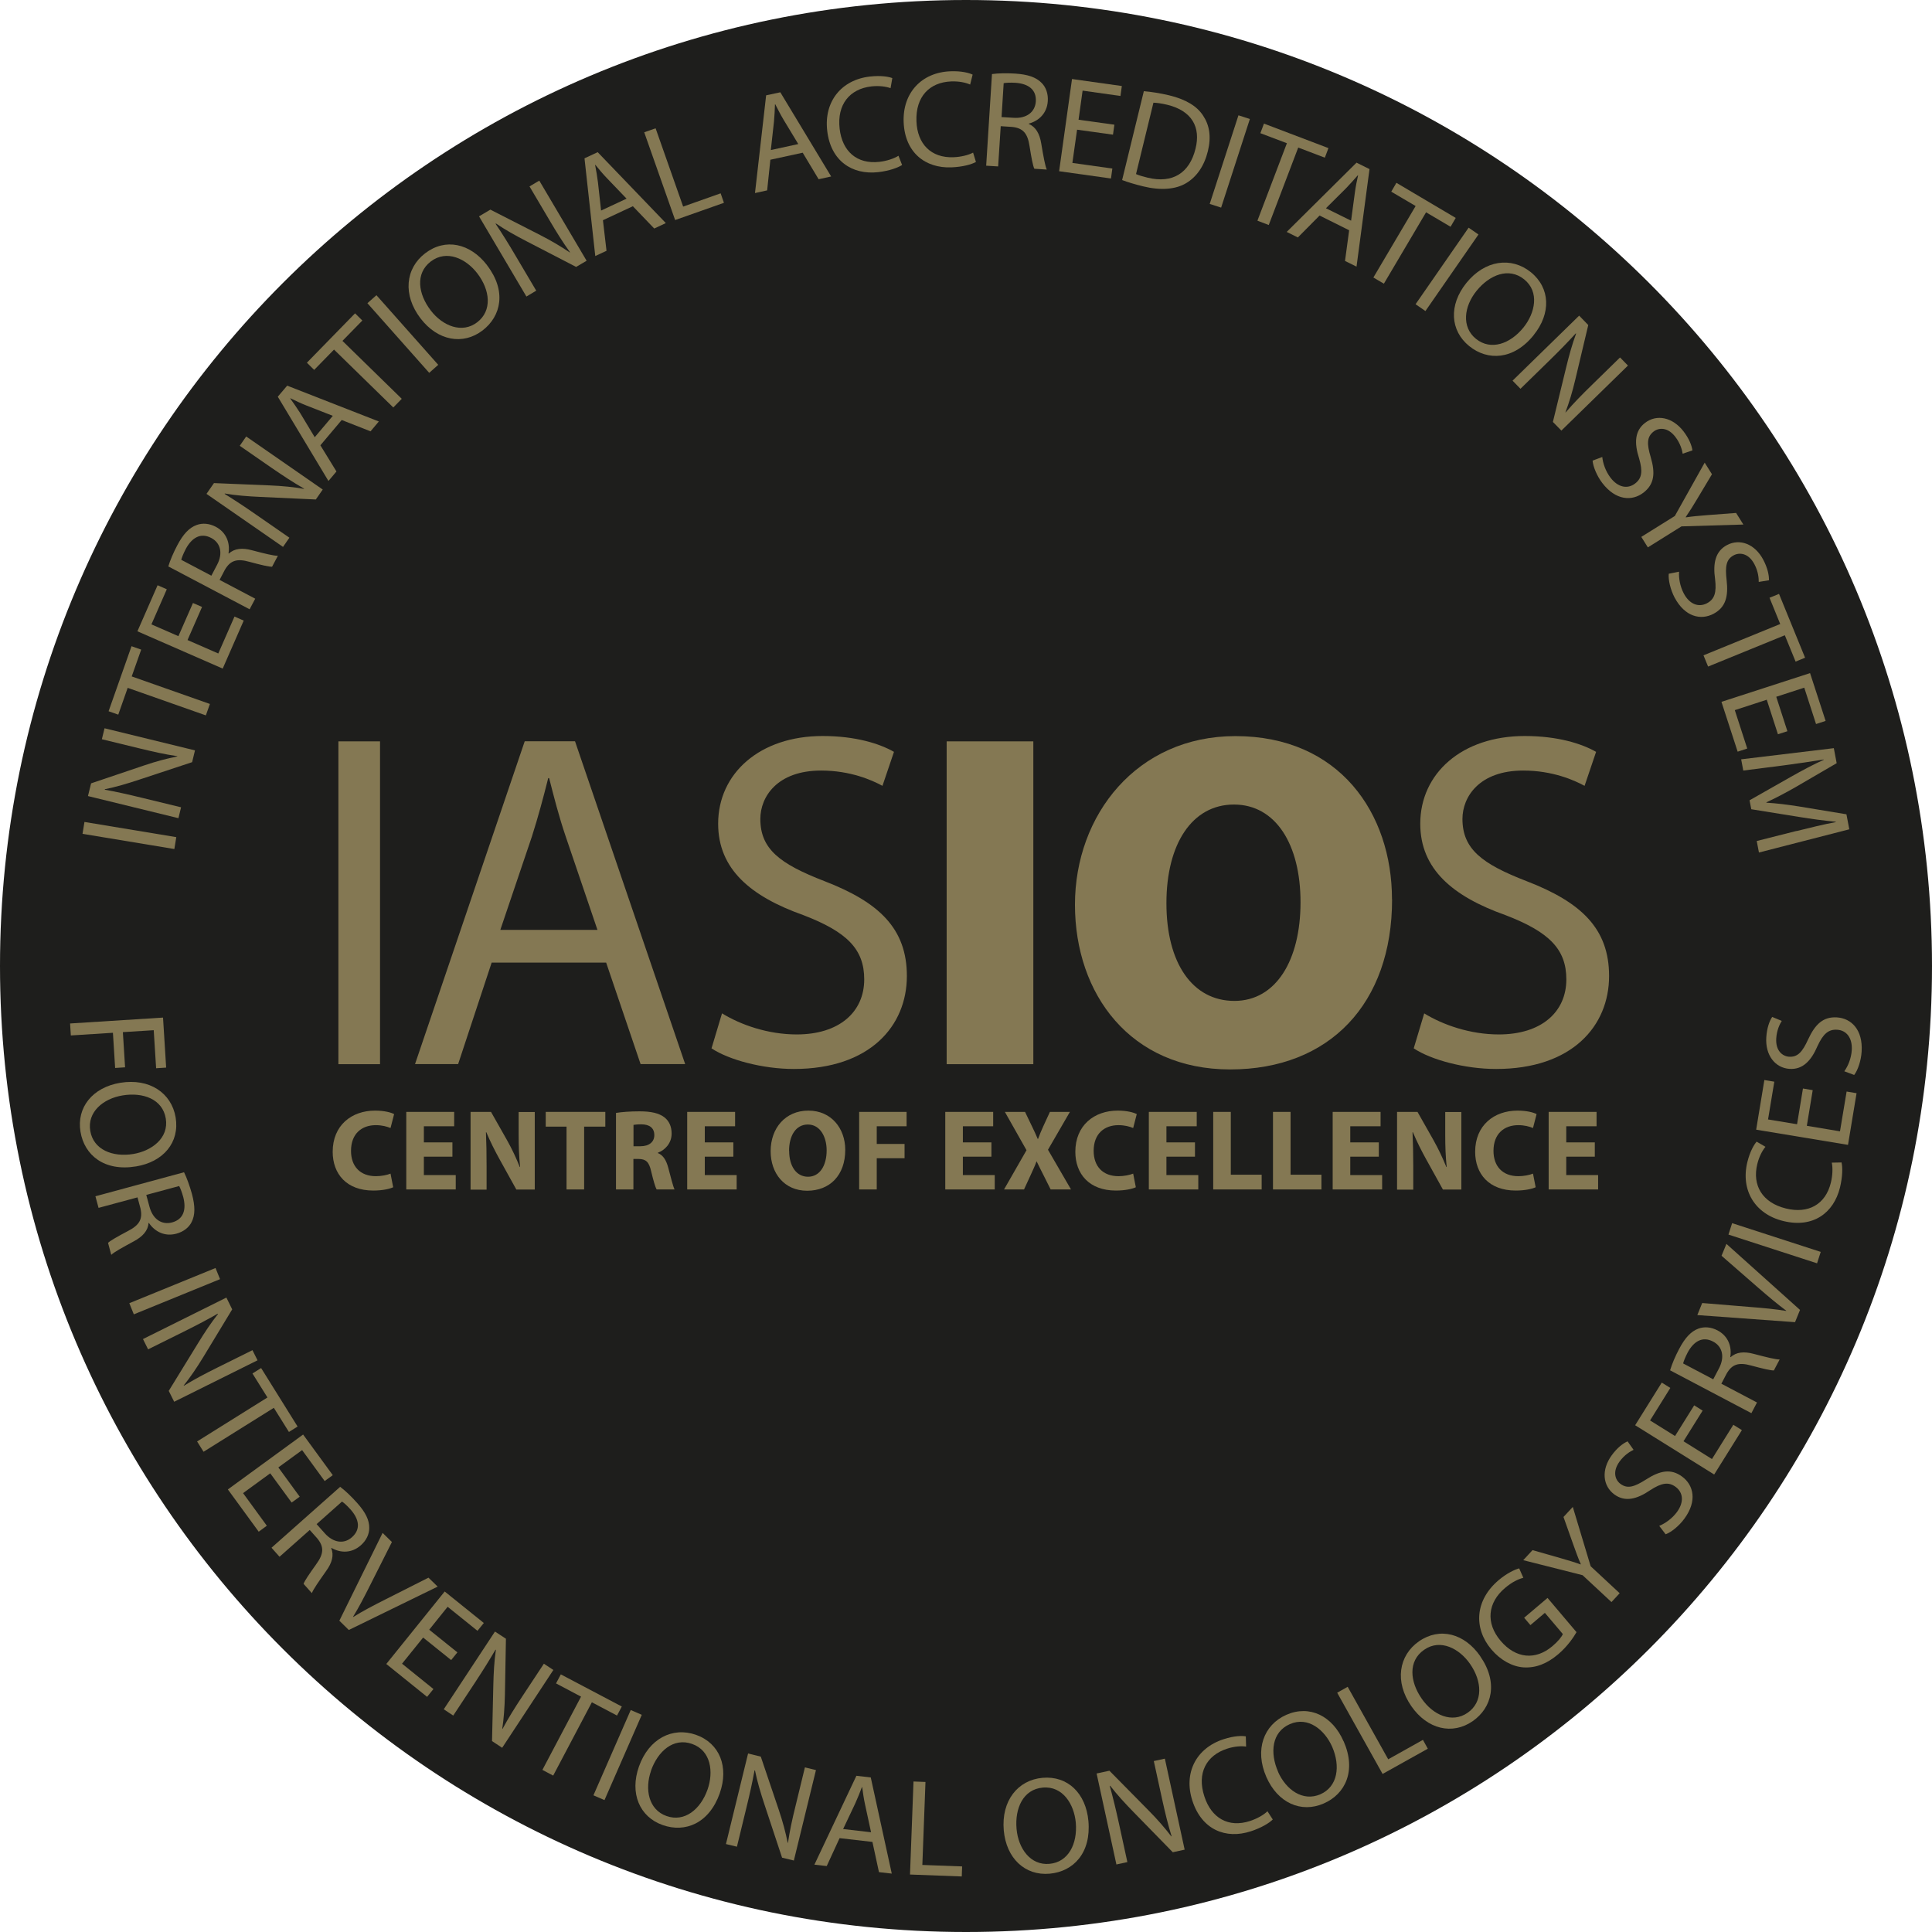 <?xml version="1.0" encoding="UTF-8"?> <svg xmlns="http://www.w3.org/2000/svg" xmlns:xlink="http://www.w3.org/1999/xlink" id="a" data-name="Ebene 1" width="74mm" height="74mm" viewBox="0 0 209.76 209.76"><defs><clipPath id="b"><rect x="0" y="0" width="209.76" height="209.76" fill="none" stroke-width="0"></rect></clipPath></defs><g clip-path="url(#b)"><path d="M104.88,209.76c57.93,0,104.88-46.96,104.88-104.88S162.81,0,104.88,0,0,46.96,0,104.88s46.96,104.88,104.88,104.88" fill="#1e1e1c" stroke-width="0"></path></g><path d="M9.17,89.24l9.97,1.65-.21,1.29-9.97-1.65.21-1.29Z" fill="#847853" stroke-width="0"></path><path d="M19.37,88.83l-9.82-2.4.34-1.38,5.74-1.94c1.33-.45,2.5-.76,3.62-.98v-.03c-1.35-.2-2.55-.47-4.08-.84l-4.11-1,.29-1.19,9.82,2.4-.31,1.28-5.75,1.9c-1.26.42-2.54.8-3.73,1.04v.05c1.26.23,2.45.49,4.08.89l4.2,1.02-.29,1.19Z" fill="#847853" stroke-width="0"></path><path d="M13.86,74.69l-1.02,2.9-1.05-.37,2.49-7.06,1.05.37-1.03,2.91,8.49,2.99-.44,1.24-8.49-2.99Z" fill="#847853" stroke-width="0"></path><path d="M21.94,65.89l-1.58,3.6,3.34,1.46,1.76-4.01,1,.44-2.28,5.21-9.26-4.05,2.19-5,1,.44-1.67,3.81,2.93,1.28,1.58-3.6.99.43Z" fill="#847853" stroke-width="0"></path><path d="M18.27,61.51c.19-.65.56-1.52.98-2.31.65-1.23,1.3-1.91,2.1-2.2.64-.24,1.38-.17,2.07.19,1.18.62,1.57,1.78,1.39,2.89l.04.02c.6-.56,1.46-.64,2.5-.36,1.4.37,2.38.61,2.82.6l-.63,1.19c-.33.01-1.2-.19-2.45-.53-1.37-.39-2.09-.15-2.68.87l-.57,1.09,3.87,2.04-.61,1.15-8.82-4.65ZM22.95,62.5l.62-1.18c.65-1.23.39-2.37-.63-2.91-1.15-.61-2.1-.04-2.76,1.17-.29.56-.45.98-.5,1.2l3.26,1.72Z" fill="#847853" stroke-width="0"></path><path d="M30.73,59.38l-8.31-5.76.81-1.17,6.05.25c1.4.06,2.61.18,3.73.38v-.03c-1.17-.67-2.2-1.35-3.5-2.24l-3.48-2.41.7-1.01,8.31,5.76-.75,1.08-6.04-.28c-1.33-.06-2.66-.16-3.85-.37v.05c1.08.67,2.09,1.33,3.47,2.29l3.55,2.46-.7,1.01Z" fill="#847853" stroke-width="0"></path><path d="M34.78,48.34l1.75,2.85-.87,1.03-5.5-9.15,1.02-1.2,9.95,3.89-.9,1.07-3.13-1.23-2.31,2.74ZM36.14,45.15l-2.86-1.12c-.65-.25-1.2-.53-1.75-.79l-.02.02c.36.5.72,1.02,1.07,1.57l1.59,2.64,1.97-2.33Z" fill="#847853" stroke-width="0"></path><path d="M36.26,37.96l-2.15,2.2-.79-.78,5.23-5.36.79.78-2.16,2.21,6.44,6.29-.92.94-6.44-6.29Z" fill="#847853" stroke-width="0"></path><path d="M40.87,32.05l6.71,7.56-.98.87-6.71-7.56.98-.87Z" fill="#847853" stroke-width="0"></path><path d="M52.88,28.8c2.12,2.76,1.56,5.51-.49,7.08-2.12,1.62-4.87,1.12-6.73-1.31-1.95-2.55-1.65-5.43.5-7.07,2.19-1.68,4.89-1.09,6.72,1.29ZM46.76,33.7c1.31,1.71,3.42,2.54,5.05,1.29,1.64-1.26,1.41-3.48.02-5.3-1.22-1.6-3.33-2.62-5.06-1.3-1.71,1.31-1.36,3.55,0,5.32Z" fill="#847853" stroke-width="0"></path><path d="M57.15,32.19l-5.14-8.7,1.23-.73,5.39,2.75c1.25.64,2.29,1.26,3.23,1.9l.02-.03c-.79-1.1-1.44-2.14-2.24-3.5l-2.15-3.64,1.06-.63,5.14,8.7-1.14.67-5.37-2.78c-1.18-.61-2.35-1.26-3.34-1.94l-.03.04c.71,1.06,1.36,2.09,2.21,3.54l2.2,3.72-1.06.63Z" fill="#847853" stroke-width="0"></path><path d="M65.46,23.9l.39,3.33-1.22.57-1.17-10.61,1.43-.67,7.4,7.7-1.26.59-2.32-2.42-3.25,1.52ZM68.03,21.57l-2.13-2.22c-.48-.5-.87-.98-1.26-1.45h-.03c.12.62.23,1.25.31,1.89l.34,3.07,2.76-1.29Z" fill="#847853" stroke-width="0"></path><path d="M69.95,14.36l1.23-.43,2.99,8.5,4.07-1.44.36,1.03-5.3,1.87-3.36-9.54Z" fill="#847853" stroke-width="0"></path><path d="M83.64,17.34l-.35,3.33-1.32.29,1.21-10.61,1.54-.33,5.52,9.14-1.36.3-1.73-2.88-3.5.76ZM86.67,15.64l-1.59-2.63c-.36-.6-.63-1.15-.91-1.69h-.03c-.02.62-.05,1.26-.11,1.9l-.34,3.07,2.98-.65Z" fill="#847853" stroke-width="0"></path><path d="M97.95,17.91c-.45.29-1.38.64-2.6.78-2.83.32-5.17-1.22-5.54-4.51-.36-3.14,1.53-5.52,4.64-5.87,1.25-.14,2.07.03,2.43.17l-.19,1.09c-.52-.18-1.24-.28-2.08-.19-2.35.27-3.75,1.95-3.45,4.59.28,2.46,1.88,3.88,4.32,3.6.79-.09,1.58-.35,2.07-.66l.39,1Z" fill="#847853" stroke-width="0"></path><path d="M105.95,17.59c-.47.26-1.42.53-2.65.58-2.85.11-5.06-1.61-5.19-4.92-.12-3.16,1.94-5.39,5.07-5.51,1.26-.05,2.06.19,2.42.36l-.27,1.08c-.5-.22-1.21-.37-2.05-.34-2.37.09-3.88,1.66-3.78,4.32.09,2.47,1.58,4.01,4.04,3.91.79-.03,1.6-.23,2.11-.5l.31,1.02Z" fill="#847853" stroke-width="0"></path><path d="M107.71,8.04c.67-.09,1.62-.11,2.51-.05,1.39.09,2.27.4,2.87,1.01.48.48.72,1.19.67,1.97-.08,1.33-.98,2.16-2.06,2.45v.04c.76.32,1.18,1.07,1.35,2.13.24,1.43.42,2.42.6,2.82l-1.35-.09c-.15-.29-.32-1.18-.52-2.45-.21-1.41-.72-1.97-1.9-2.09l-1.23-.08-.28,4.37-1.3-.08.63-9.95ZM108.73,12.71l1.33.08c1.39.09,2.32-.62,2.4-1.77.08-1.3-.82-1.93-2.2-2.03-.63-.04-1.08,0-1.29.04l-.23,3.68Z" fill="#847853" stroke-width="0"></path><path d="M120.83,14.62l-3.89-.54-.51,3.61,4.34.61-.15,1.08-5.63-.79,1.4-10.01,5.41.76-.15,1.08-4.11-.58-.44,3.16,3.89.54-.15,1.07Z" fill="#847853" stroke-width="0"></path><path d="M124.19,9.9c.8.07,1.74.21,2.75.45,1.82.44,3.02,1.18,3.68,2.2.68,1.01.91,2.28.52,3.86-.39,1.6-1.21,2.79-2.35,3.47-1.14.69-2.78.82-4.69.35-.9-.22-1.65-.45-2.27-.68l2.36-9.66ZM123.34,18.9c.31.14.77.27,1.26.39,2.71.66,4.55-.5,5.2-3.15.58-2.31-.37-4.1-3.05-4.76-.66-.16-1.17-.22-1.52-.23l-1.89,7.75Z" fill="#847853" stroke-width="0"></path><path d="M135.7,12.92l-3.12,9.62-1.24-.4,3.12-9.62,1.24.4Z" fill="#847853" stroke-width="0"></path><path d="M139.72,15.55l-2.88-1.09.39-1.04,7,2.66-.39,1.04-2.89-1.1-3.2,8.41-1.23-.47,3.2-8.41Z" fill="#847853" stroke-width="0"></path><path d="M143.27,23.4l-2.36,2.38-1.21-.6,7.58-7.52,1.41.7-1.41,10.59-1.25-.62.45-3.33-3.21-1.6ZM146.69,23.96l.41-3.05c.09-.69.22-1.29.35-1.88h-.03c-.4.46-.82.93-1.27,1.4l-2.19,2.18,2.73,1.35Z" fill="#847853" stroke-width="0"></path><path d="M153.7,22.37l-2.65-1.56.56-.96,6.44,3.81-.56.96-2.66-1.57-4.58,7.75-1.14-.67,4.58-7.75Z" fill="#847853" stroke-width="0"></path><path d="M160.52,25.46l-5.76,8.31-1.07-.74,5.76-8.31,1.07.74Z" fill="#847853" stroke-width="0"></path><path d="M166.52,36.38c-2.18,2.71-4.99,2.82-7,1.2-2.08-1.68-2.24-4.46-.32-6.85,2.01-2.5,4.88-2.88,6.99-1.19,2.15,1.73,2.21,4.5.33,6.83ZM160.31,31.58c-1.36,1.68-1.66,3.92-.06,5.21,1.61,1.3,3.72.55,5.16-1.24,1.26-1.57,1.76-3.86.07-5.22-1.68-1.35-3.77-.48-5.17,1.25Z" fill="#847853" stroke-width="0"></path><path d="M164.22,41.33l7.23-7.06.99,1.02-1.4,5.89c-.32,1.37-.68,2.53-1.08,3.59h.03c.88-1.02,1.74-1.9,2.87-3l3.03-2.96.86.88-7.23,7.06-.92-.94,1.43-5.88c.31-1.29.67-2.58,1.09-3.71l-.04-.02c-.86.94-1.71,1.82-2.91,2.99l-3.09,3.02-.86-.88Z" fill="#847853" stroke-width="0"></path><path d="M173.96,49.61c.07.68.35,1.54.9,2.26.81,1.06,1.85,1.25,2.66.63.75-.57.85-1.33.44-2.73-.54-1.67-.48-3,.65-3.86,1.25-.96,2.97-.63,4.17.92.63.82.9,1.56.97,2.07l-1.06.36c-.06-.37-.23-1.09-.79-1.82-.84-1.1-1.81-1.01-2.36-.59-.75.58-.75,1.35-.32,2.78.52,1.76.39,2.95-.79,3.86-1.24.95-3.01.85-4.46-1.04-.59-.77-1.01-1.79-1.06-2.44l1.07-.4Z" fill="#847853" stroke-width="0"></path><path d="M178.2,58.29l3.64-2.27,3.24-5.79.79,1.26-1.61,2.69c-.44.74-.8,1.32-1.24,1.96l.02.03c.71-.11,1.45-.17,2.31-.24l3.14-.24.79,1.26-6.72.2-3.65,2.28-.7-1.12Z" fill="#847853" stroke-width="0"></path><path d="M182.3,62.05c-.05.69.09,1.58.51,2.38.62,1.18,1.61,1.54,2.51,1.07.84-.44,1.06-1.17.89-2.62-.25-1.73.03-3.03,1.29-3.7,1.39-.74,3.04-.13,3.95,1.61.48.92.62,1.69.61,2.21l-1.11.18c0-.38-.04-1.11-.47-1.92-.64-1.22-1.62-1.3-2.23-.98-.84.44-.96,1.2-.79,2.69.21,1.82-.11,2.97-1.42,3.67-1.38.73-3.11.34-4.23-1.77-.45-.86-.7-1.94-.63-2.58l1.12-.22Z" fill="#847853" stroke-width="0"></path><path d="M193.28,67.75l-1.16-2.85,1.03-.42,2.83,6.93-1.03.42-1.17-2.86-8.33,3.4-.5-1.22,8.33-3.4Z" fill="#847853" stroke-width="0"></path><path d="M193.03,79.71l-1.21-3.74-3.47,1.13,1.35,4.17-1.04.34-1.76-5.41,9.62-3.12,1.69,5.19-1.04.34-1.28-3.95-3.04.99,1.21,3.74-1.03.33Z" fill="#847853" stroke-width="0"></path><path d="M195.05,90.23c1.37-.34,3.02-.75,4.26-.97v-.04c-1.24-.12-2.55-.29-4.02-.53l-5.15-.83-.19-.97,4.42-2.51c1.31-.74,2.51-1.38,3.64-1.89v-.03c-1.25.21-2.93.45-4.43.65l-4.31.55-.23-1.22,10.06-1.21.31,1.63-4.48,2.61c-1.14.65-2.17,1.19-3.15,1.64v.04c1.06.06,2.22.2,3.55.41l5.14.85.31,1.63-9.81,2.52-.24-1.25,4.31-1.09Z" fill="#847853" stroke-width="0"></path><path d="M17.7,110.48l.34,5.43-1.09.07-.26-4.13-3.35.21.24,3.82-1.08.07-.24-3.82-4.57.29-.08-1.3,10.09-.64Z" fill="#847853" stroke-width="0"></path><path d="M14.76,126.64c-3.43.57-5.6-1.22-6.02-3.76-.44-2.63,1.3-4.82,4.32-5.32,3.17-.52,5.56,1.1,6.01,3.76.45,2.72-1.34,4.83-4.3,5.32ZM13.31,118.93c-2.13.35-3.85,1.82-3.51,3.85.34,2.04,2.41,2.88,4.67,2.51,1.98-.33,3.88-1.71,3.53-3.85-.35-2.13-2.5-2.87-4.69-2.51Z" fill="#847853" stroke-width="0"></path><path d="M19.98,127.27c.3.6.62,1.5.86,2.36.36,1.35.35,2.28-.03,3.04-.3.61-.89,1.06-1.65,1.27-1.29.35-2.36-.23-2.99-1.16h-.04c-.06.83-.63,1.47-1.58,1.98-1.27.69-2.15,1.17-2.47,1.48l-.35-1.3c.23-.23,1.01-.68,2.15-1.28,1.27-.65,1.63-1.31,1.37-2.47l-.32-1.19-4.23,1.14-.34-1.26,9.63-2.61ZM15.88,129.73l.35,1.29c.36,1.35,1.33,2,2.45,1.7,1.26-.34,1.56-1.4,1.22-2.74-.17-.61-.34-1.03-.45-1.21l-3.56.96Z" fill="#847853" stroke-width="0"></path><path d="M23.89,138.88l-9.36,3.82-.49-1.21,9.36-3.82.49,1.21Z" fill="#847853" stroke-width="0"></path><path d="M15.53,145.38l9.05-4.5.63,1.28-3.14,5.18c-.73,1.2-1.42,2.2-2.13,3.09l.03.02c1.16-.71,2.24-1.28,3.65-1.98l3.79-1.88.55,1.1-9.05,4.5-.59-1.18,3.17-5.16c.69-1.13,1.43-2.25,2.18-3.19l-.03-.03c-1.11.63-2.18,1.2-3.69,1.95l-3.87,1.92-.55-1.1Z" fill="#847853" stroke-width="0"></path><path d="M29.04,151.73l-1.63-2.61.94-.59,3.96,6.35-.94.59-1.64-2.62-7.63,4.77-.7-1.12,7.63-4.77Z" fill="#847853" stroke-width="0"></path><path d="M31.66,163.13l-2.32-3.17-2.95,2.15,2.58,3.54-.88.65-3.35-4.59,8.17-5.96,3.22,4.41-.88.64-2.45-3.36-2.58,1.88,2.32,3.18-.87.63Z" fill="#847853" stroke-width="0"></path><path d="M36.95,161.44c.54.4,1.22,1.06,1.82,1.73.93,1.04,1.33,1.88,1.32,2.73,0,.68-.32,1.35-.91,1.87-1,.89-2.22.85-3.19.29l-.03.03c.32.76.09,1.59-.54,2.46-.83,1.18-1.41,2.01-1.56,2.42l-.9-1.01c.1-.31.61-1.06,1.36-2.11.84-1.15.88-1.9.13-2.82l-.82-.92-3.28,2.91-.87-.98,7.46-6.62ZM34.37,165.47l.89,1c.93,1.04,2.09,1.2,2.95.43.98-.87.78-1.95-.13-2.99-.42-.47-.76-.77-.95-.88l-2.76,2.45Z" fill="#847853" stroke-width="0"></path><path d="M36.84,175.97l4.7-9.54,1.01.99-2.35,4.66c-.64,1.28-1.23,2.42-1.87,3.46l.02.02c1.02-.64,2.21-1.26,3.46-1.89l4.71-2.38,1,.97-9.65,4.71-1.03-1.01Z" fill="#847853" stroke-width="0"></path><path d="M49,180.25l-3.06-2.46-2.29,2.84,3.41,2.75-.69.85-4.43-3.57,6.34-7.87,4.25,3.42-.69.85-3.24-2.61-2,2.49,3.06,2.46-.68.84Z" fill="#847853" stroke-width="0"></path><path d="M48.18,185.58l5.56-8.44,1.19.78-.11,6.05c-.03,1.4-.12,2.61-.29,3.74h.03c.64-1.19,1.29-2.23,2.16-3.55l2.33-3.53,1.03.68-5.56,8.45-1.1-.73.14-6.05c.03-1.33.1-2.66.28-3.86h-.05c-.64,1.09-1.28,2.13-2.2,3.53l-2.38,3.61-1.03-.68Z" fill="#847853" stroke-width="0"></path><path d="M63.09,184.21l-2.72-1.44.52-.98,6.62,3.49-.52.98-2.73-1.44-4.2,7.96-1.17-.62,4.2-7.96Z" fill="#847853" stroke-width="0"></path><path d="M69.68,186.18l-4.05,9.26-1.2-.52,4.05-9.26,1.2.52Z" fill="#847853" stroke-width="0"></path><path d="M78.15,194.69c-1.16,3.28-3.76,4.32-6.2,3.46-2.52-.89-3.6-3.46-2.58-6.35,1.07-3.03,3.64-4.34,6.19-3.45,2.6.92,3.58,3.51,2.59,6.33ZM70.69,192.24c-.72,2.04-.26,4.25,1.68,4.93,1.95.69,3.69-.72,4.45-2.88.67-1.9.38-4.23-1.68-4.95-2.04-.72-3.72.81-4.46,2.9Z" fill="#847853" stroke-width="0"></path><path d="M78.82,200.2l2.4-9.82,1.38.34,1.94,5.74c.45,1.33.76,2.5.98,3.62h.03c.2-1.35.46-2.55.84-4.08l1-4.11,1.2.29-2.4,9.82-1.28-.31-1.9-5.74c-.42-1.26-.8-2.54-1.04-3.73h-.05c-.23,1.26-.49,2.45-.89,4.08l-1.02,4.2-1.2-.29Z" fill="#847853" stroke-width="0"></path><path d="M91.16,199.56l-1.4,3.04-1.34-.15,4.56-9.65,1.56.18,2.28,10.44-1.39-.16-.71-3.28-3.56-.41ZM94.57,198.92l-.65-3c-.15-.68-.23-1.29-.31-1.89h-.03c-.22.58-.45,1.17-.72,1.76l-1.32,2.79,3.03.35Z" fill="#847853" stroke-width="0"></path><path d="M99.18,193.42l1.3.05-.34,9.01,4.32.16-.04,1.09-5.62-.21.38-10.1Z" fill="#847853" stroke-width="0"></path><path d="M118.17,197.71c.31,3.47-1.63,5.49-4.21,5.72-2.66.24-4.71-1.66-4.98-4.71-.28-3.2,1.52-5.46,4.21-5.7,2.75-.24,4.71,1.7,4.98,4.69ZM110.37,198.57c.19,2.15,1.53,3.98,3.57,3.79,2.06-.18,3.06-2.18,2.86-4.47-.18-2-1.41-4-3.58-3.81-2.15.19-3.05,2.27-2.85,4.49Z" fill="#847853" stroke-width="0"></path><path d="M121.21,202.43l-2.15-9.88,1.39-.3,4.25,4.31c.99,1,1.78,1.92,2.47,2.82l.03-.02c-.4-1.29-.69-2.49-1.03-4.03l-.9-4.13,1.2-.26,2.15,9.88-1.29.28-4.23-4.33c-.93-.95-1.83-1.93-2.57-2.89l-.04.02c.34,1.23.63,2.41.99,4.05l.92,4.22-1.2.26Z" fill="#847853" stroke-width="0"></path><path d="M138.18,197.55c-.38.38-1.22.9-2.39,1.28-2.71.88-5.31-.17-6.33-3.32-.98-3.01.4-5.71,3.38-6.68,1.2-.39,2.04-.38,2.42-.31l.03,1.11c-.54-.08-1.27-.03-2.07.23-2.25.73-3.29,2.66-2.46,5.18.76,2.35,2.61,3.43,4.95,2.67.76-.25,1.48-.65,1.9-1.06l.58.9Z" fill="#847853" stroke-width="0"></path><path d="M145.88,189.05c1.4,3.19.2,5.73-2.17,6.76-2.45,1.07-4.99-.07-6.22-2.88-1.29-2.94-.3-5.66,2.17-6.75,2.53-1.11,5.01.12,6.21,2.87ZM138.75,192.35c.87,1.98,2.71,3.28,4.6,2.46,1.89-.83,2.2-3.04,1.29-5.15-.81-1.84-2.61-3.34-4.6-2.47-1.98.87-2.17,3.13-1.28,5.16Z" fill="#847853" stroke-width="0"></path><path d="M145.18,183.78l1.14-.64,4.4,7.87,3.77-2.11.53.96-4.91,2.74-4.93-8.82Z" fill="#847853" stroke-width="0"></path><path d="M160.71,179.82c1.98,2.86,1.29,5.58-.82,7.05-2.2,1.52-4.92.89-6.66-1.63-1.83-2.64-1.38-5.5.83-7.04,2.27-1.57,4.94-.85,6.65,1.61ZM154.36,184.43c1.23,1.78,3.29,2.7,4.98,1.53,1.7-1.18,1.58-3.41.27-5.3-1.14-1.65-3.21-2.78-4.99-1.54-1.78,1.23-1.53,3.49-.26,5.31Z" fill="#847853" stroke-width="0"></path><path d="M171.18,177.18c-.31.54-.97,1.55-2.01,2.43-1.17.99-2.38,1.5-3.75,1.42-1.21-.08-2.49-.76-3.51-1.96-1.94-2.31-1.78-5.33.81-7.52.89-.75,1.76-1.15,2.22-1.27l.45,1.02c-.57.16-1.21.45-1.99,1.11-1.88,1.59-2.12,3.79-.48,5.73,1.66,1.96,3.81,2.12,5.61.6.65-.55,1.02-1.02,1.15-1.33l-1.95-2.3-1.57,1.33-.68-.8,2.54-2.15,3.14,3.71Z" fill="#847853" stroke-width="0"></path><path d="M174.96,173.94l-3.14-2.92-6.44-1.63,1.01-1.09,3.01.86c.83.24,1.48.43,2.21.69l.02-.02c-.29-.66-.54-1.36-.83-2.17l-1.05-2.96,1.01-1.09,1.94,6.44,3.15,2.93-.9.97Z" fill="#847853" stroke-width="0"></path><path d="M180.16,165.66c.63-.26,1.38-.78,1.91-1.5.79-1.08.68-2.12-.15-2.73-.76-.56-1.52-.44-2.75.36-1.45.99-2.74,1.31-3.89.47-1.27-.93-1.45-2.67-.29-4.26.61-.84,1.24-1.3,1.72-1.51l.65.92c-.34.16-.98.53-1.52,1.27-.81,1.12-.46,2.02.1,2.43.76.56,1.5.33,2.76-.47,1.54-.99,2.72-1.21,3.92-.33,1.26.92,1.67,2.65.26,4.57-.57.79-1.43,1.48-2.04,1.7l-.69-.91Z" fill="#847853" stroke-width="0"></path><path d="M184.86,153.15l-2.08,3.33,3.09,1.93,2.32-3.72.93.58-3.01,4.82-8.58-5.35,2.89-4.63.93.58-2.2,3.53,2.71,1.69,2.08-3.33.91.57Z" fill="#847853" stroke-width="0"></path><path d="M181.33,148.76c.19-.65.56-1.52.98-2.31.65-1.23,1.3-1.91,2.09-2.2.64-.24,1.38-.17,2.07.19,1.18.62,1.57,1.78,1.39,2.89l.04.02c.6-.56,1.46-.64,2.5-.36,1.4.37,2.38.61,2.82.61l-.63,1.19c-.33.01-1.2-.19-2.45-.53-1.37-.38-2.09-.15-2.68.88l-.57,1.09,3.87,2.04-.61,1.16-8.82-4.65ZM186.01,149.75l.62-1.18c.65-1.23.39-2.37-.63-2.91-1.15-.61-2.1-.04-2.76,1.17-.29.56-.45.98-.5,1.2l3.26,1.72Z" fill="#847853" stroke-width="0"></path><path d="M194.89,143.55l-10.61-.77.53-1.31,5.21.43c1.43.11,2.71.23,3.91.43v-.03c-.96-.71-1.99-1.58-3.04-2.49l-3.98-3.47.53-1.29,7.99,7.17-.54,1.33Z" fill="#847853" stroke-width="0"></path><path d="M188.06,132.8l9.62,3.12-.4,1.24-9.62-3.12.4-1.24Z" fill="#847853" stroke-width="0"></path><path d="M199.94,126.22c.12.52.12,1.51-.17,2.71-.68,2.77-2.93,4.43-6.15,3.64-3.08-.75-4.65-3.34-3.91-6.39.3-1.22.75-1.93,1.01-2.23l.96.56c-.35.42-.69,1.07-.89,1.88-.56,2.3.54,4.19,3.12,4.82,2.4.59,4.29-.42,4.87-2.81.19-.77.22-1.6.1-2.17l1.07-.02Z" fill="#847853" stroke-width="0"></path><path d="M196.81,118.35l-.64,3.88,3.6.6.72-4.32,1.08.18-.93,5.61-9.97-1.65.89-5.39,1.08.18-.68,4.1,3.15.52.64-3.88,1.06.18Z" fill="#847853" stroke-width="0"></path><path d="M200.24,116.31c.4-.56.75-1.39.81-2.29.08-1.33-.57-2.16-1.59-2.22-.94-.06-1.52.45-2.13,1.77-.69,1.61-1.61,2.57-3.03,2.48-1.57-.1-2.66-1.48-2.53-3.44.07-1.03.35-1.77.64-2.2l1.04.43c-.2.32-.54.97-.6,1.89-.09,1.38.7,1.95,1.39,2,.94.06,1.45-.52,2.07-1.88.77-1.66,1.64-2.48,3.13-2.39,1.56.1,2.83,1.34,2.68,3.72-.06.97-.41,2.02-.81,2.53l-1.07-.4Z" fill="#847853" stroke-width="0"></path><g><path d="M41.26,80.49v35.05h-4.52v-35.05h4.52Z" fill="#847853" stroke-width="0"></path><path d="M53.38,104.51l-3.64,11.02h-4.68l11.91-35.05h5.46l11.96,35.05h-4.84l-3.74-11.02h-12.43ZM64.87,100.97l-3.43-10.09c-.78-2.29-1.3-4.37-1.82-6.4h-.1c-.52,2.08-1.09,4.21-1.77,6.34l-3.43,10.14h10.56Z" fill="#847853" stroke-width="0"></path><path d="M78.39,110.02c2.03,1.25,4.99,2.29,8.11,2.29,4.63,0,7.33-2.44,7.33-5.98,0-3.28-1.87-5.15-6.6-6.97-5.72-2.03-9.26-4.99-9.26-9.93,0-5.46,4.52-9.52,11.34-9.52,3.59,0,6.19.83,7.75,1.72l-1.25,3.69c-1.14-.62-3.48-1.66-6.66-1.66-4.78,0-6.6,2.86-6.6,5.25,0,3.28,2.13,4.89,6.97,6.76,5.93,2.29,8.94,5.15,8.94,10.3,0,5.41-4,10.09-12.27,10.09-3.38,0-7.07-.99-8.94-2.24l1.14-3.8Z" fill="#847853" stroke-width="0"></path></g><g><path d="M112.19,80.49v35.05h-9.41v-35.05h9.41Z" fill="#847853" stroke-width="0"></path><path d="M151.14,97.65c0,11.28-6.76,18.46-17.58,18.46s-16.85-8.16-16.85-17.89,6.71-18.3,17.42-18.3c11.29,0,17,8.37,17,17.73ZM126.64,98.06c0,6.55,2.86,10.61,7.38,10.61s7.18-4.42,7.18-10.71-2.7-10.61-7.23-10.61-7.33,4.26-7.33,10.71Z" fill="#847853" stroke-width="0"></path></g><path d="M154.62,110.02c2.03,1.25,4.99,2.29,8.11,2.29,4.63,0,7.33-2.44,7.33-5.98,0-3.28-1.87-5.15-6.6-6.97-5.72-2.03-9.26-4.99-9.26-9.93,0-5.46,4.52-9.52,11.34-9.52,3.59,0,6.19.83,7.75,1.72l-1.25,3.69c-1.14-.62-3.48-1.66-6.66-1.66-4.78,0-6.6,2.86-6.6,5.25,0,3.28,2.13,4.89,6.97,6.76,5.93,2.29,8.95,5.15,8.95,10.3,0,5.41-4,10.09-12.27,10.09-3.38,0-7.07-.99-8.94-2.24l1.14-3.8Z" fill="#847853" stroke-width="0"></path><g><path d="M42.69,128.9c-.35.17-1.14.36-2.16.36-2.91,0-4.41-1.81-4.41-4.21,0-2.87,2.05-4.47,4.6-4.47.99,0,1.74.2,2.07.38l-.39,1.51c-.39-.16-.92-.31-1.6-.31-1.51,0-2.69.91-2.69,2.79,0,1.69,1,2.75,2.7,2.75.57,0,1.21-.12,1.59-.28l.29,1.49Z" fill="#847853" stroke-width="0"></path><path d="M49.12,125.58h-3.1v2h3.46v1.56h-5.37v-8.42h5.2v1.56h-3.29v1.75h3.1v1.55Z" fill="#847853" stroke-width="0"></path><path d="M51.09,129.14v-8.42h2.22l1.75,3.09c.5.89,1,1.94,1.37,2.89h.04c-.12-1.11-.16-2.25-.16-3.51v-2.46h1.75v8.42h-2l-1.8-3.25c-.5-.9-1.05-1.99-1.46-2.97h-.04c.05,1.12.07,2.31.07,3.69v2.54h-1.75Z" fill="#847853" stroke-width="0"></path><path d="M61.51,122.32h-2.26v-1.6h6.47v1.6h-2.3v6.82h-1.91v-6.82Z" fill="#847853" stroke-width="0"></path><path d="M66.89,120.83c.61-.1,1.52-.17,2.54-.17,1.25,0,2.12.19,2.72.66.5.4.77.99.77,1.76,0,1.07-.76,1.81-1.49,2.07v.04c.59.24.91.8,1.12,1.58.26.95.52,2.05.69,2.37h-1.95c-.14-.24-.34-.92-.59-1.96-.23-1.05-.59-1.34-1.36-1.35h-.57v3.31h-1.89v-8.31ZM68.78,124.45h.75c.95,0,1.51-.47,1.51-1.21,0-.78-.52-1.16-1.4-1.17-.46,0-.73.04-.86.06v2.32Z" fill="#847853" stroke-width="0"></path><path d="M79.62,125.58h-3.1v2h3.46v1.56h-5.37v-8.42h5.2v1.56h-3.29v1.75h3.1v1.55Z" fill="#847853" stroke-width="0"></path><path d="M91.77,124.84c0,2.76-1.67,4.44-4.14,4.44s-3.96-1.89-3.96-4.29c0-2.52,1.61-4.41,4.1-4.41s4,1.94,4,4.26ZM85.68,124.95c0,1.65.77,2.81,2.05,2.81s2.02-1.22,2.02-2.86c0-1.51-.73-2.81-2.04-2.81s-2.04,1.22-2.04,2.86Z" fill="#847853" stroke-width="0"></path><path d="M93.28,120.72h5.15v1.56h-3.24v1.92h3.02v1.55h-3.02v3.39h-1.91v-8.42Z" fill="#847853" stroke-width="0"></path><path d="M107.64,125.58h-3.1v2h3.46v1.56h-5.37v-8.42h5.2v1.56h-3.29v1.75h3.1v1.55Z" fill="#847853" stroke-width="0"></path><path d="M114.07,129.14l-.76-1.52c-.31-.59-.51-1.03-.75-1.51h-.03c-.17.49-.39.92-.65,1.51l-.7,1.52h-2.17l2.44-4.26-2.35-4.16h2.19l.74,1.54c.25.51.44.92.64,1.4h.03c.2-.54.36-.91.58-1.4l.71-1.54h2.17l-2.38,4.11,2.5,4.31h-2.2Z" fill="#847853" stroke-width="0"></path><path d="M123.32,128.9c-.35.17-1.14.36-2.16.36-2.91,0-4.41-1.81-4.41-4.21,0-2.87,2.05-4.47,4.6-4.47.99,0,1.74.2,2.07.38l-.39,1.51c-.39-.16-.92-.31-1.6-.31-1.51,0-2.69.91-2.69,2.79,0,1.69,1,2.75,2.7,2.75.57,0,1.21-.12,1.59-.28l.29,1.49Z" fill="#847853" stroke-width="0"></path><path d="M129.74,125.58h-3.1v2h3.46v1.56h-5.37v-8.42h5.2v1.56h-3.29v1.75h3.1v1.55Z" fill="#847853" stroke-width="0"></path><path d="M131.72,120.72h1.91v6.82h3.35v1.6h-5.26v-8.42Z" fill="#847853" stroke-width="0"></path><path d="M138.21,120.72h1.91v6.82h3.35v1.6h-5.26v-8.42Z" fill="#847853" stroke-width="0"></path><path d="M149.7,125.58h-3.1v2h3.46v1.56h-5.37v-8.42h5.2v1.56h-3.29v1.75h3.1v1.55Z" fill="#847853" stroke-width="0"></path><path d="M151.68,129.14v-8.42h2.22l1.75,3.09c.5.89,1,1.94,1.38,2.89h.04c-.12-1.11-.16-2.25-.16-3.51v-2.46h1.75v8.42h-2l-1.8-3.25c-.5-.9-1.05-1.99-1.46-2.97h-.04c.05,1.12.08,2.31.08,3.69v2.54h-1.75Z" fill="#847853" stroke-width="0"></path><path d="M166.73,128.9c-.35.17-1.14.36-2.16.36-2.91,0-4.41-1.81-4.41-4.21,0-2.87,2.05-4.47,4.6-4.47.99,0,1.74.2,2.07.38l-.39,1.51c-.39-.16-.92-.31-1.6-.31-1.51,0-2.69.91-2.69,2.79,0,1.69,1,2.75,2.7,2.75.57,0,1.21-.12,1.59-.28l.29,1.49Z" fill="#847853" stroke-width="0"></path><path d="M173.15,125.58h-3.1v2h3.46v1.56h-5.37v-8.42h5.2v1.56h-3.29v1.75h3.1v1.55Z" fill="#847853" stroke-width="0"></path></g></svg> 